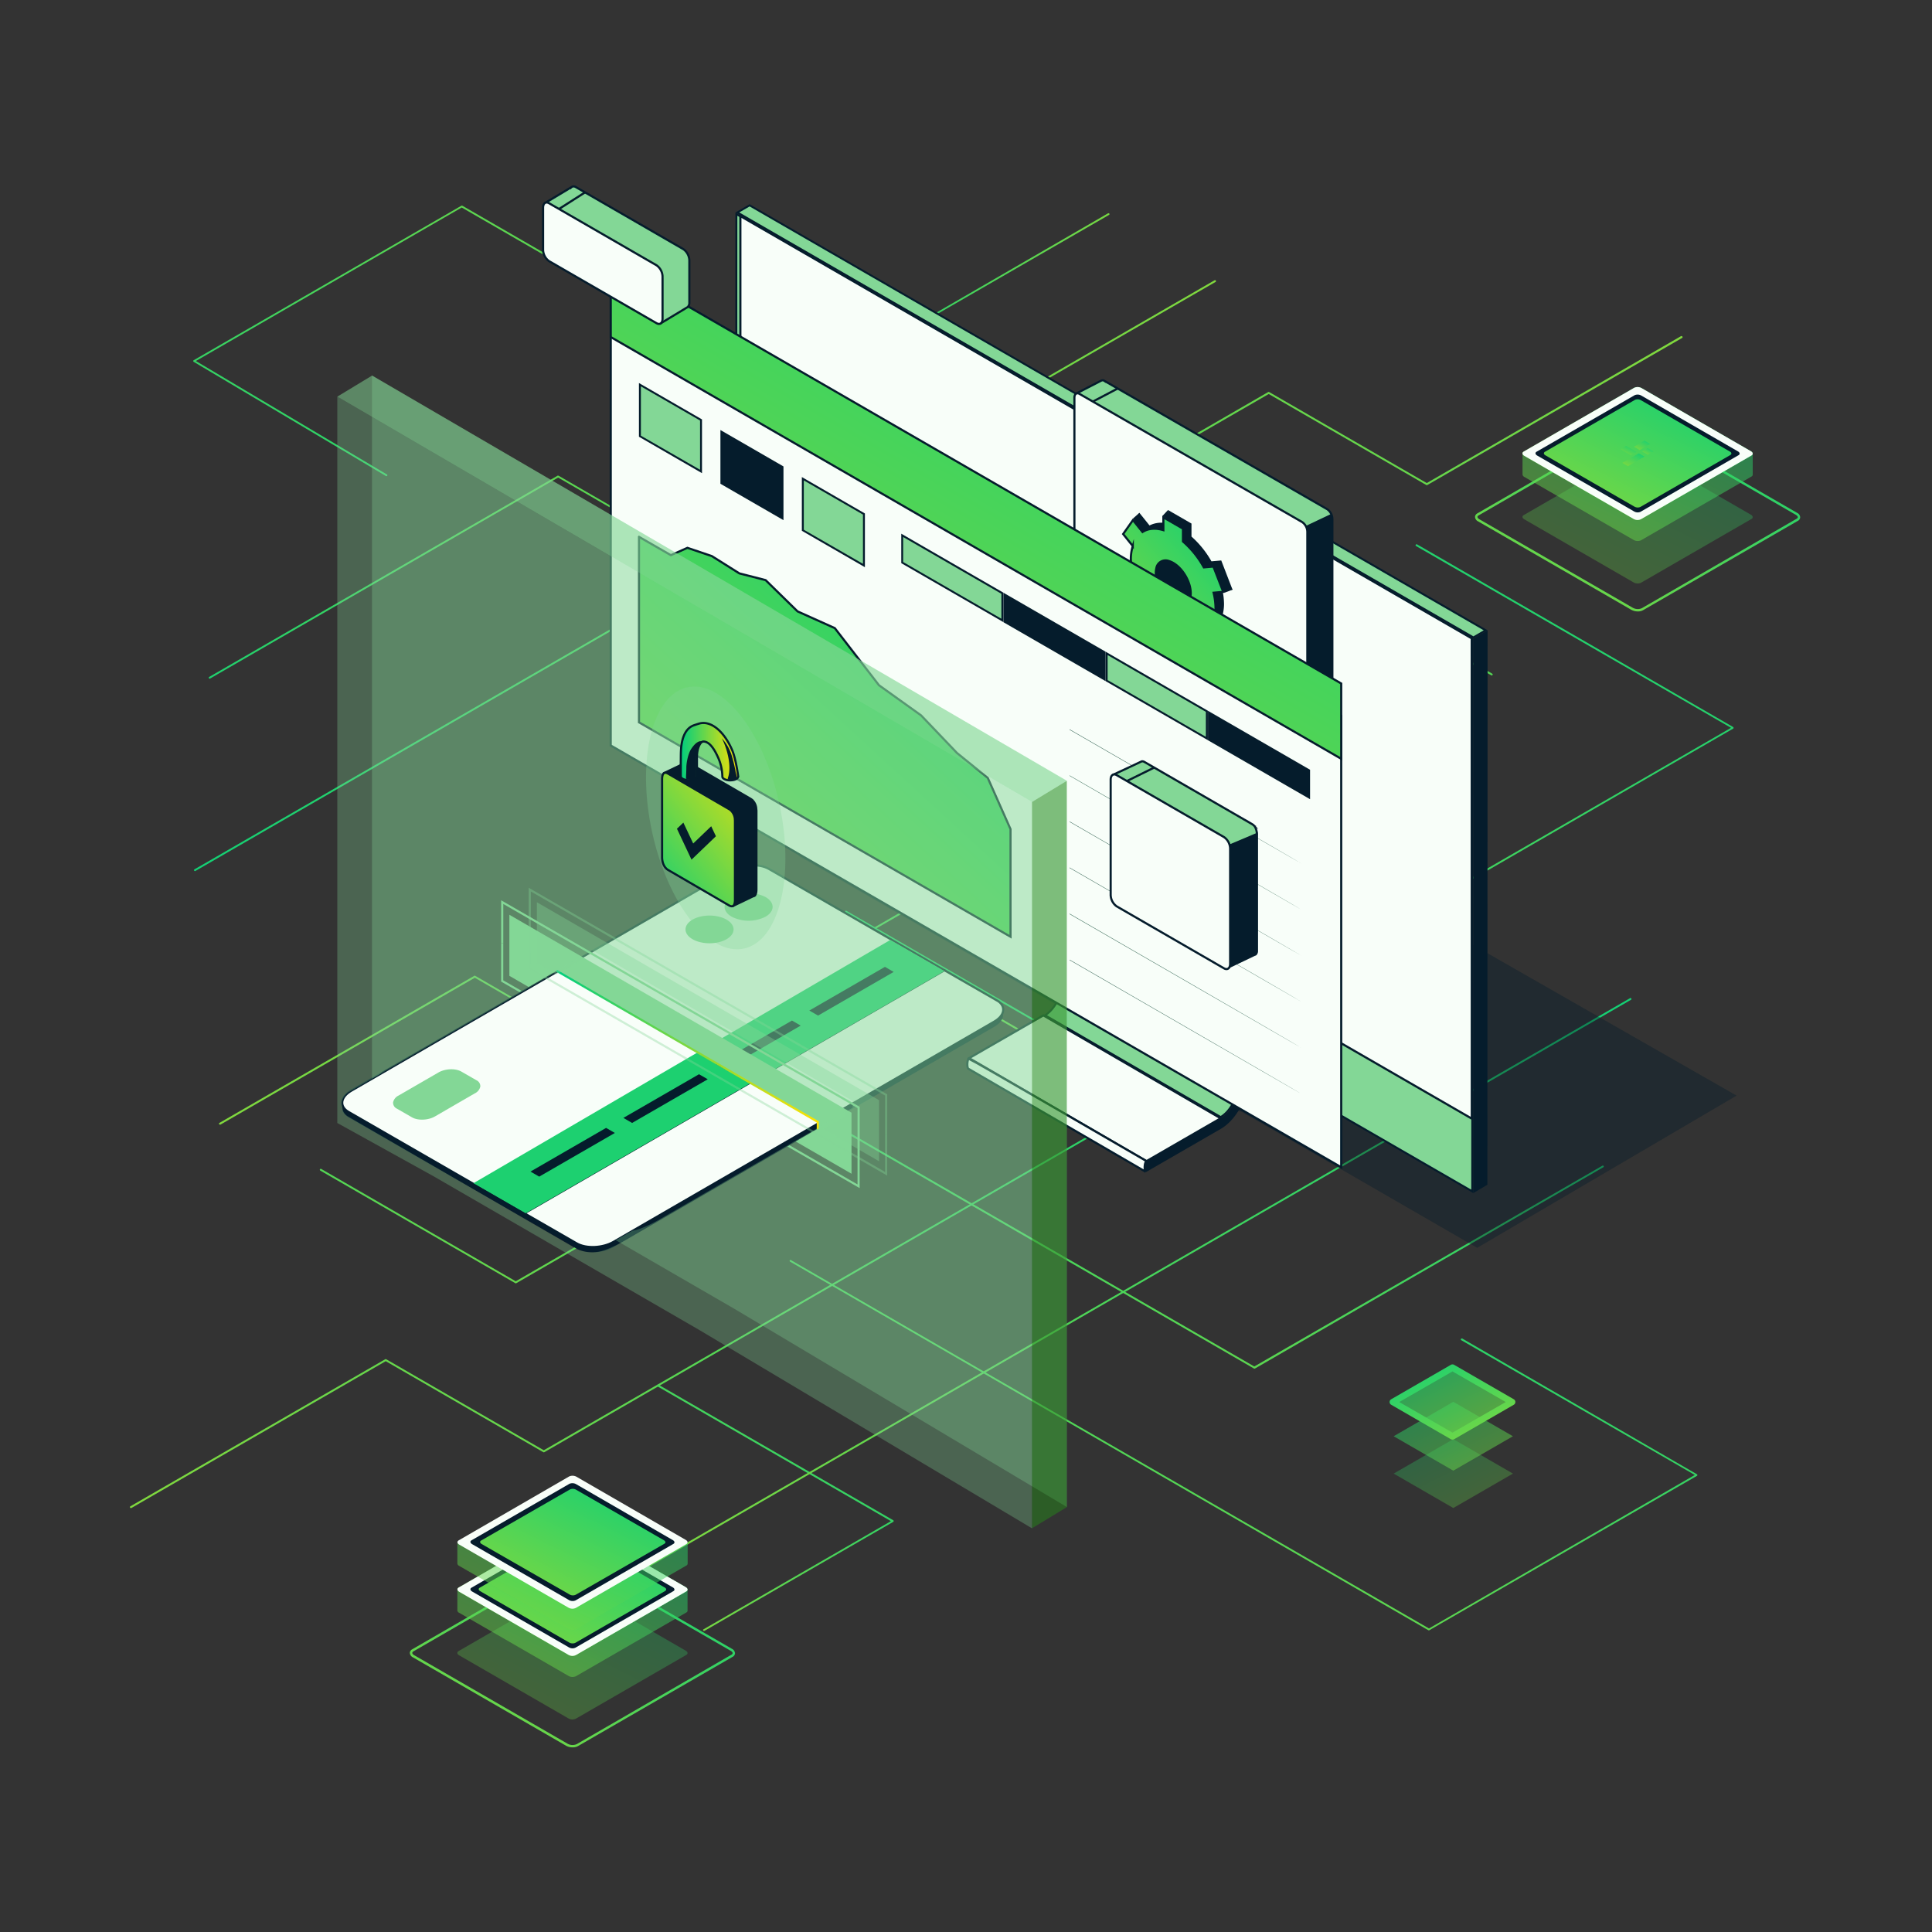 <svg xmlns="http://www.w3.org/2000/svg" width="907" height="907" fill="none"><rect width="100%" height="100%" fill="#333333" stroke="none"/><path fill="url(#a)" d="M328.99 535.88a.46.46 0 0 1-.16-.23.447.447 0 0 1 0-.28.391.391 0 0 1 .19-.21l119.63-69.05a.428.428 0 0 1 .44 0l74 42.73 289.56-167.15-147.86-85.34a.42.42 0 0 1-.16-.6.425.425 0 0 1 .26-.2.434.434 0 0 1 .34 0l148.42 85.76a.49.49 0 0 1 .16.16.36.36 0 0 1 0 .22.345.345 0 0 1 0 .22.558.558 0 0 1-.16.15l-290.32 167.7a.476.476 0 0 1-.42 0l-74-42.74-119.44 68.95a.375.375 0 0 1-.21 0 .425.425 0 0 1-.27-.09Z"/><path fill="url(#b)" d="M102.99 527.88a.46.46 0 0 1-.16-.23.447.447 0 0 1 0-.28.391.391 0 0 1 .19-.21l119.63-69.05a.428.428 0 0 1 .44 0l74 42.73 289.56-167.15-147.86-85.34a.42.42 0 0 1-.16-.6.425.425 0 0 1 .26-.2.434.434 0 0 1 .34 0l148.42 85.76a.49.49 0 0 1 .16.16.438.438 0 0 1 0 .44.558.558 0 0 1-.16.15l-290.32 167.7a.476.476 0 0 1-.42 0l-74-42.74-119.44 68.95a.375.375 0 0 1-.21 0 .425.425 0 0 1-.27-.09Z"/><path fill="url(#c)" d="m588.65 642.449-207.83-120-138.45 79.97a.43.43 0 0 1-.44 0l-91.56-52.87a.403.403 0 0 1-.2-.26.509.509 0 0 1 0-.34.455.455 0 0 1 .27-.2.48.48 0 0 1 .33 0l91.35 52.76 138.48-80a.418.418 0 0 1 .22-.07.475.475 0 0 1 .22.07l207.8 120 163.41-94.25a.573.573 0 0 1 .16-.06.539.539 0 0 1 .17 0 .555.555 0 0 1 .15.07.715.715 0 0 1 .11.13c.03.049.051.104.06.16a.29.29 0 0 1 0 .16.46.46 0 0 1-.07.16.31.31 0 0 1-.13.1l-163.6 94.53a.392.392 0 0 1-.22 0 .422.422 0 0 1-.23-.06Z"/><path fill="url(#d)" d="M61.17 707.88a.456.456 0 0 1-.16-.23.54.54 0 0 1 0-.28.434.434 0 0 1 .19-.21l119.65-69.05a.414.414 0 0 1 .22-.06.47.47 0 0 1 .22.06l74 42.73 289.5-167.15-147.82-85.34a.43.43 0 0 1-.2-.26.434.434 0 0 1 0-.34.452.452 0 0 1 .6-.16l148.5 85.72a.417.417 0 0 1 .16.16.433.433 0 0 1 0 .44.443.443 0 0 1-.16.15l-290.36 167.7a.44.44 0 0 1-.21.05.526.526 0 0 1-.21-.05l-74-42.74-119.44 68.95a.41.41 0 0 1-.22 0 .437.437 0 0 1-.26-.09Z"/><path fill="url(#e)" d="m330.26 765.619-.14-.11a.499.499 0 0 1-.06-.16.327.327 0 0 1 0-.17.476.476 0 0 1 .07-.16.459.459 0 0 1 .13-.11l88-50.79-109.61-63.27a.448.448 0 0 1-.16-.6.455.455 0 0 1 .27-.2.423.423 0 0 1 .33 0l110.24 63.64c.068.042.123.1.16.17a.399.399 0 0 1 .06.22c0 .075-.02.148-.06.21a.436.436 0 0 1-.16.17l-88.68 51.21a.41.41 0 0 1-.22 0 .483.483 0 0 1-.17-.05Z"/><path fill="url(#f)" d="M286.31 745.87a.345.345 0 0 1-.16-.16.469.469 0 0 1 0-.33.45.45 0 0 1 .2-.27l478.83-276.47a.317.317 0 0 1 .17-.09.407.407 0 0 1 .19 0c.064.01.126.034.18.07.05.037.091.085.12.14a.3.3 0 0 1 .06.18.407.407 0 0 1 0 .19.425.425 0 0 1-.26.26L286.73 745.93a.34.34 0 0 1-.2 0 .428.428 0 0 1-.22-.06Z"/><path fill="url(#g)" d="m670.51 765.309-299.58-173a.448.448 0 0 1-.2-.27.424.424 0 0 1 0-.33.443.443 0 0 1 .11-.13.35.35 0 0 1 .15-.07.29.29 0 0 1 .16 0 .305.305 0 0 1 .16.05l299.54 172.94 124.8-72.06-109.64-63.27a.443.443 0 0 1-.13-.11.346.346 0 0 1-.07-.15.327.327 0 0 1 0-.17.444.444 0 0 1 .06-.16.443.443 0 0 1 .11-.13.35.35 0 0 1 .15-.07.327.327 0 0 1 .17 0 .333.333 0 0 1 .16 0l110.19 63.73a.52.52 0 0 1 .16.17c.04.063.06.136.06.21a.568.568 0 0 1-.07.22.423.423 0 0 1-.15.15l-125.7 72.51a.41.41 0 0 1-.22 0 .397.397 0 0 1-.22-.06Z"/><path fill="url(#h)" d="m262.24 223.34 207.84 120 138.46-79.95a.51.51 0 0 1 .22 0 .581.581 0 0 1 .22 0l91.55 52.87c.101.06.176.157.21.27a.424.424 0 0 1-.05.33.408.408 0 0 1-.11.134.407.407 0 0 1-.328.088.41.41 0 0 1-.162-.062l-91.35-52.75-138.47 79.93a.438.438 0 0 1-.44 0l-207.81-120-163.37 94.34a.295.295 0 0 1-.16.05.29.29 0 0 1-.16 0 .35.35 0 0 1-.15-.07.332.332 0 0 1-.11-.13.31.31 0 0 1-.06-.16.48.48 0 0 1 0-.17.556.556 0 0 1 .08-.15.436.436 0 0 1 .12-.11l163.6-94.51h.21a.798.798 0 0 1 .22.05Z"/><path fill="url(#i)" d="M789.73 157.91a.43.43 0 0 1 .16.24c.035.09.035.19 0 .28a.46.46 0 0 1-.18.21l-119.65 69.07a.43.43 0 0 1-.44 0l-74-42.74-289.5 167.14 147.81 85.35a.418.418 0 0 1 .21.26.46.46 0 0 1-.159.467.408.408 0 0 1-.151.073.469.469 0 0 1-.33 0l-148.46-85.78a.37.37 0 0 1-.22-.38.312.312 0 0 1 .05-.21.346.346 0 0 1 .17-.15l290.35-167.7a.42.42 0 0 1 .21-.06.365.365 0 0 1 .21.06l74 42.74 119.41-69a.81.81 0 0 1 .22 0 .478.478 0 0 1 .29.13Z"/><path fill="url(#j)" d="M520.65 100.18c.057.021.106.06.14.11.03.049.051.103.06.16a.379.379 0 0 1-.08.33.476.476 0 0 1-.13.11l-88 50.79 109.65 63.27a.415.415 0 0 1 .21.26.45.45 0 0 1-.31.54c-.11.04-.23.04-.34 0l-110.2-63.64a.49.49 0 0 1-.16-.16.399.399 0 0 1-.06-.22.46.46 0 0 1 .06-.22.609.609 0 0 1 .16-.16l88.6-51.24a.41.41 0 0 1 .22 0c.066.005.128.03.18.07Z"/><path fill="url(#k)" d="M570.65 131.6a.49.49 0 0 1 .16.16.451.451 0 0 1-.16.6L91.82 408.84a.574.574 0 0 1-.17.09.407.407 0 0 1-.19 0 .435.435 0 0 1-.3-.21.324.324 0 0 1-.06-.18.399.399 0 0 1 0-.19.536.536 0 0 1 .1-.16.334.334 0 0 1 .16-.1l478.91-276.55a.67.67 0 0 1 .2 0 .427.427 0 0 1 .18.06Z"/><path fill="url(#l)" d="m217.11 96.61 299.54 172.96a.45.45 0 0 1 .2.27.424.424 0 0 1 0 .33.443.443 0 0 1-.11.13.35.35 0 0 1-.15.07.29.29 0 0 1-.16 0 .296.296 0 0 1-.16-.05l-299.5-172.9-124.81 72.06 89.69 53.27c.05.029.094.066.13.11a.35.35 0 0 1 .07.15.327.327 0 0 1 0 .17.437.437 0 0 1-.06.16.653.653 0 0 1-.11.13.35.35 0 0 1-.15.07.307.307 0 0 1-.17 0 .324.324 0 0 1-.16-.05l-90.27-53.63a.61.61 0 0 1-.16-.16.46.46 0 0 1-.06-.22.79.79 0 0 1 .06-.22.566.566 0 0 1 .16-.15l125.72-72.56a.409.409 0 0 1 .22 0 .429.429 0 0 1 .24.06Z"/><path fill="#051C2C" d="m374.65 401.7 137.64 79.47-11.64 35.85 46 7.94a41.273 41.273 0 0 1 30.07-4.45l6.16 1.44 110.59 63.85 121.78-71.45-196.6-112.38-244-.27Z" opacity=".4"/><path fill="#F8FEF9" stroke="#051C2C" stroke-miterlimit="10" d="m454.98 496.749 83.26 48.36 34.82-20.1-83.25-48.32-34.83 20.06Z"/><path fill="#051C2C" d="M536.92 545.36a7.702 7.702 0 0 0-.45 2.85l-81.27-47.17a5.988 5.988 0 0 1 0-2.86c6.76 3.73 55.01 31.68 81.72 47.18Z"/><path fill="#F8FEF9" stroke="#051C2C" stroke-miterlimit="10" d="M454.78 496.93c-.11.127-.198.273-.26.43-.57 1.3-.53 4 .12 4.4l83.24 48.35c-.64-.38-.69-3.1-.12-4.41.121-.228.284-.432.48-.6 0 0-82.94-48.15-83.45-48.15l-.01-.02Z"/><path fill="#83D796" d="m573.06 524.44-82.41-47.81a15.151 15.151 0 0 0 3-2.68 20.165 20.165 0 0 0 3.24-5.13c1.63-3.67 1.9-7.16.76-9.57l-22-48.78L557.54 458l22.58 50c1 2.18.75 5.39-.75 8.79a19 19 0 0 1-3.1 4.92 14.336 14.336 0 0 1-3.24 2.78l.03-.05Z"/><path fill="#051C2C" d="m476.65 411.59 80.54 46.75 22.53 49.77c1 2 .68 5.19-.74 8.43a18.74 18.74 0 0 1-3 4.81c-.85.975-1.829 1.83-2.91 2.54l-81.54-47.28a15.937 15.937 0 0 0 2.54-2.35 20.54 20.54 0 0 0 3.31-5.24c1.67-3.79 1.95-7.42.75-10l-21.48-47.44m-2-2.21 22.64 50.08c1.09 2.32.79 5.7-.76 9.2a19.781 19.781 0 0 1-3.16 5 14.986 14.986 0 0 1-3.59 3l83.25 48.32a14.324 14.324 0 0 0 3.58-3 19.873 19.873 0 0 0 3.17-5c1.54-3.47 1.83-6.86.74-9.17l-22.64-50.08-83.23-48.34v-.01Z"/><path fill="#051C2C" d="M538.23 545.11c-1.17.67-1.15 5.67 0 5l34.81-20.1c4.2-2.42 8.08-7.08 10.32-12.31s2.77-10.55 1.21-14.12l-22.56-49.67-.14-48.3c0-1.43-.93-2-2.1-1.3a4.675 4.675 0 0 0-2.16 3.76l.13 48.75.16.9 22.64 50.08c1.09 2.32.79 5.72-.76 9.2a17.22 17.22 0 0 1-6.74 8l-34.8 20.11h-.01Z"/><path fill="url(#m)" d="m474.38 359.72.13 48.75.16.89 83.24 48.32-.15-.89-.11-48.75a4.316 4.316 0 0 1 .37-1.66c.202-.458.472-.883.8-1.26a3.838 3.838 0 0 1 1-.83 1.47 1.47 0 0 1 1.48-.15l-83.29-48.33a1.467 1.467 0 0 0-1.47.16 3.838 3.838 0 0 0-1 .83 4.665 4.665 0 0 0-.8 1.25 4.157 4.157 0 0 0-.36 1.67Z"/><path fill="#051C2C" d="m691.71 299.78 6.66-3.87-.1 260.29-6.62 3.91.06-260.33Z"/><path fill="#83D796" d="M691.71 299.26 346.16 99.75l5.75-3.34 345.55 199.5-5.75 3.35Z"/><path fill="#051C2C" d="m696.55 295.91-4.84 2.82-344.64-199 4.84-2.81 344.64 198.99ZM345.26 99.75l346.46 200 6.65-3.87-346.46-200-6.65 3.87Z"/><path fill="#83D796" d="m691.15 559.28-345.5-199.5.11-259.24 345.49 199.5-.1 259.24Z"/><path fill="#051C2C" d="m690.8 300.3-.1 258.19-344.63-199 .09-258.19 344.64 199ZM345.25 99.75l-.1 260.28 346.5 200.08.1-260.28-346.45-200-.05-.08Z"/><path fill="#F8FEF9" stroke="#051C2C" stroke-miterlimit="10" d="M690.95 525.16 347.58 326.92V101.44l343.33 198.24.04 225.48Z"/><path fill="#83D796" stroke="#051C2C" stroke-miterlimit="10" d="m505.24 184.77 10.89 18.34v91.56a5.683 5.683 0 0 0 2.39 4.55l83.36 48 11 18.46 11.88-6.19a2.197 2.197 0 0 0 .73-1.86v-114a5.677 5.677 0 0 0-2.38-4.55l-104.59-60.25a1.468 1.468 0 0 0-1.6-.1l-11.66 6-.02.04Z"/><path fill="#F8FEF9" stroke="#051C2C" stroke-miterlimit="10" d="M613.74 363.66v-114a5.682 5.682 0 0 0-2.38-4.54l-104.58-60.2c-1.32-.75-2.39.05-2.39 1.8v114a5.673 5.673 0 0 0 2.39 4.55l104.58 60.18c1.29.76 2.38-.04 2.38-1.79Z"/><path fill="#051C2C" d="m529.04 267.11 5.3 13.65 4.6-.41a45.567 45.567 0 0 0 9.37 11.63v6.13l11.06 6.38v-6.38c2.893.779 5.971.47 8.65-.87l4.75 5.92 5.71-8.12-4.66-5.81c.538-1.876.811-3.818.81-5.77a31.16 31.16 0 0 0-.71-6.2l4.71-.42-5.3-13.73-4.6.41a45.558 45.558 0 0 0-9.37-11.62v-6.11l-11.06-6.38v6.39a12.252 12.252 0 0 0-8.64.88l-4.76-5.93-5.71 8.13 4.66 5.8a20.887 20.887 0 0 0-.81 5.78c.029 2.082.267 4.156.71 6.19l-4.71.46Z"/><path fill="url(#n)" stroke="#051C2C" stroke-miterlimit="10" d="M570.65 285.26a32.08 32.08 0 0 0-.91-7l4.53-.41-4.62-11.88-4.49.4a44.809 44.809 0 0 0-9.8-12.18v-6l-9.2-5.31v6c-3.82-1.15-7.18-.8-9.79.87l-4.49-5.58-4.61 6.54 4.53 5.64a20.245 20.245 0 0 0-.91 6c.05 2.359.355 4.706.91 7l-4.53.41 4.61 11.85 4.49-.4a44.478 44.478 0 0 0 9.79 12.18v6l9.2 5.31v-6c3.81 1.14 7.19.8 9.8-.88l4.49 5.59 4.6-6.54-4.53-5.64c.611-1.932.924-3.945.93-5.97Zm-11.9-4.53a4.397 4.397 0 0 1-2.148 3.089 4.384 4.384 0 0 1-3.752.291c-6.1-1.83-11.47-11.11-10-17.32a4.386 4.386 0 0 1 2.139-3.12 4.378 4.378 0 0 1 3.771-.29c6.1 1.83 11.47 11.12 10 17.32l-.01.03Z"/><path fill="#051C2C" d="m548.94 244.48-3.16-2.32 2.53-2.71s.68 5.05.63 5.03Zm-13.97-2.95c0 .05-1.49 4.39-1.49 4.39l-1.6-2.49 3-2.65s.09.71.09.75Zm-3.7 27.81-2.23.41-2.32-.38 2.32-2.26 2.23 2.23Zm26.38 32.62-2.11-.35v2.63l.3 1.21 3.52-1-1.71-2.49Zm14.28-1.31-2.44 2.6.24.89 3-1-.8-2.49Zm5.78-25.15h-3.58l-.24 1.11 1 1.65 3.76-1.45-.94-1.31Zm47.24-34.27.53 2s.17 112.7.17 113.88a5.103 5.103 0 0 1-.66 2.26l-11.79 6.2.57-1V250.44a6.698 6.698 0 0 0-.75-3.53l12-5.68h-.07Z"/><path stroke="#051C2C" stroke-miterlimit="10" d="m513.04 188.53 11.69-6.15"/><path fill="#07B02D" d="M492.7 428.23c0-1.67 1.37-2.25 3-1.28l12.21 7.05a6.34 6.34 0 0 1 3 4.79c0 1.68-1.37 2.25-3 1.29l-12.21-7.05a6.348 6.348 0 0 1-3-4.8Z"/><path fill="#F8FEF9" stroke="#051C2C" stroke-miterlimit="10" d="m286.73 137.97 342.92 198v212l-342.94-198 .02-212Z"/><path fill="url(#o)" stroke="#051C2C" stroke-miterlimit="10" d="M286.73 122.88v35.36l342.92 197.99v-35.35l-342.92-198Z"/><path fill="url(#p)" stroke="#051C2C" stroke-miterlimit="10" d="M299.98 252.03v87.08L474.4 439.77v-50.52l-10.68-24.05-14.44-11.69-16.87-17.67-19.76-14.14-20.74-26.82-17.49-7.86-15-14.68-12.32-3.15-12.95-8.14-11.43-3.86-7.78 3.44-14.96-8.6Z"/><g opacity=".75"><path fill="#83D796" d="M502.11 450.53s108.92 62.89 108.92 63.07l-108.92-62.89v-.18Z"/><path fill="#051C2C" d="m502.11 450.71 108.92 62.89c0-.18-108.92-63.07-108.92-63.07v.18Z"/><path fill="#83D796" d="M502.11 428.899s108.92 62.89 108.92 63.07l-108.92-62.86v-.21Z"/><path fill="#051C2C" d="M502.11 429.11 611.03 492c0-.18-108.92-63.07-108.92-63.07v.18Z"/><path fill="#83D796" d="M502.11 407.27s108.92 62.89 108.92 63.07l-108.92-62.89v-.18Z"/><path fill="#051C2C" d="m502.11 407.45 108.92 62.89c0-.18-108.92-63.07-108.92-63.07v.18Z"/><path fill="#83D796" d="M502.11 385.64s108.92 62.89 108.92 63.07l-108.92-62.89v-.18Z"/><path fill="#051C2C" d="m502.11 385.82 108.92 62.89c0-.18-108.92-63.07-108.92-63.07v.18Z"/><path fill="#83D796" d="M502.11 364.01s108.92 62.89 108.92 63.1L502.11 364.2v-.19Z"/><path fill="#051C2C" d="m502.11 364.2 108.92 62.91c0-.18-108.92-63.07-108.92-63.07v.16Z"/><path fill="#83D796" d="M502.11 342.38s108.92 62.89 108.92 63.07l-108.92-62.88v-.19Z"/><path fill="#051C2C" d="m502.11 342.57 108.92 62.88c0-.18-108.92-63.07-108.92-63.07v.19Z"/></g><path fill="#051C2C" d="m567.08 333.69 47.94 27.68v13.83l-47.94-27.68v-13.83Z"/><path fill="#83D796" d="m566.56 346.69-47-27.15v-12.77l47 27.15v12.77Z"/><path fill="#051C2C" d="M566.11 334.18v11.72l-46.12-26.62v-11.73l46.12 26.63Zm-47-14.37 47.93 27.67v-13.82l-47.93-27.68v13.83Zm-48.03-41.54 47.94 27.67v13.83l-47.94-27.66v-13.84Z"/><path fill="#83D796" d="m470.57 291.26-47-27.15v-12.77l47 27.15v12.77Z"/><path fill="#051C2C" d="M470.11 278.75v11.72l-46.12-26.62v-11.74l46.12 26.64Zm-47-14.37 47.94 27.67v-13.82l-47.94-27.68v13.83Z"/><path fill="#83D796" d="m405.59 265.48-28.7-16.58v-24.16l28.7 16.57v24.17Z"/><path fill="#051C2C" d="M405.13 241.57v23.12l-27.78-16v-23.16l27.78 16.04Zm-28.69-17.61v25.23l29.6 17.09v-25.23l-29.6-17.09Zm-38.23-22.08 29.6 17.09v25.22l-29.6-17.08v-25.23Z"/><path fill="#83D796" d="m329.13 221.34-28.7-16.58V180.6l28.7 16.56v24.18Z"/><path fill="#051C2C" d="M328.65 197.42v23.12l-27.78-16v-23.16l27.78 16.04Zm-28.69 7.61 29.6 17.1V196.9l-29.6-17.09v25.22Zm222.48 158.68 8.74 28.09 3.31 4.59v17.54a6.749 6.749 0 0 0 .767 3.019 6.75 6.75 0 0 0 2.043 2.351l23.57 13.61 15.78 21.78 12.55-6c.249-.037.481-.144.67-.31a2.752 2.752 0 0 0 .73-2.08v-54.07a6.741 6.741 0 0 0-2.81-5.37l-50.46-29.14a1.79 1.79 0 0 0-1.91-.09l-12.94 6.08h-.04Z"/><path fill="#051C2C" d="m589.15 388.11.88 1.54a7.462 7.462 0 0 0-.88-1.54Z"/><path fill="#83D796" stroke="#051C2C" stroke-miterlimit="10" d="M589.17 388.11v.05a7.06 7.06 0 0 1 .87 3.39l-16.58 7-50.39-35.06 12.94-6.07c.456-.049.915.06 1.3.31l50.45 29.14a4.698 4.698 0 0 1 1.39 1.24h.02Z"/><path fill="#F8FEF9" stroke="#051C2C" stroke-miterlimit="10" d="M577.5 452.48V398.4a6.757 6.757 0 0 0-2.81-5.38l-50.46-29.13c-1.55-.89-2.81.06-2.81 2.13v54.09a6.769 6.769 0 0 0 2.81 5.38l50.42 29.12c1.59.89 2.85-.05 2.85-2.13Z"/><path stroke="#051C2C" stroke-miterlimit="10" d="m529.03 366.67 12.84-6.33"/><path fill="#83D796" stroke="#051C2C" stroke-miterlimit="10" d="m268.26 87.88-12.36 7.41 11.64 14v.32a6.718 6.718 0 0 0 2.81 5.38l3.65 2.12c8.08 9.75 15.83 19.1 15.91 19.23.08.13 20.14 15.53 20.14 15.53l12.33-7.44c.188-.094.362-.211.52-.35a2.722 2.722 0 0 0 .72-2.07v-19.66a6.748 6.748 0 0 0-2.81-5.38l-50.46-29.13a1.997 1.997 0 0 0-1.54-.27c-.203.07-.39.178-.55.32v-.01Z"/><path fill="#F8FEF9" stroke="#051C2C" stroke-miterlimit="10" d="M311.04 149.6v-19.68a6.71 6.71 0 0 0-2.81-5.37l-50.46-29.13c-1.56-.9-2.81 0-2.81 2.12v19.68a6.711 6.711 0 0 0 2.81 5.37l50.46 29.14c1.56.89 2.81-.06 2.81-2.13Z"/><path stroke="#051C2C" stroke-miterlimit="10" d="m262.42 98.11 12.23-7.79"/><path stroke="#83D796" stroke-miterlimit="10" d="M403.08 538.81v18.1l-167.32-96.39.01-17.69"/><path fill="#051C2C" d="M470.91 476.49c0 1.94-1.44 4-4.2 5.57L288.03 585.45c-5.13 3-12.92 3.3-17.38.73l-107-61.64c-2.2-1.26-3.16-3-3-4.79.11-1-.07-1.38.07-2.57.22-1.81 1.62-3.66 4.18-5.14l178.69-103.38c5.14-3 12.91-3.3 17.37-.73l107 61.64a5.236 5.236 0 0 1 3 4.07c.08 1.22-.05 1.8-.06 2.85h.01Z"/><path fill="#F8FEF9" stroke="#051C2C" stroke-miterlimit="10" d="M360.96 407.93c-4.47-2.57-12.24-2.24-17.38.73L164.91 512.04c-5.14 3-5.7 7.47-1.23 10l82.8 47.7L443.36 455.5l-82.4-47.57Z"/><path fill="#F8FEF9" stroke="#051C2C" stroke-miterlimit="10" d="m468.75 470.11-25.39-14.62-197.18 114.1 24.53 14.12c4.46 2.57 12.23 2.25 17.37-.73L466.76 479.6c4.8-2.77 5.54-6.85 2-9.48l-.01-.01Z"/><path fill="#1DD070" d="m417.97 441.26 25.39 14.62-196.55 113.7-24.52-14.12 195.68-114.2Z"/><path fill="#83D796" d="M187.15 514.299a4.685 4.685 0 0 0-2.61 3.2 3.09 3.09 0 0 0 1.84 3l7.08 4.07c2.76 1.58 7.58 1.38 10.75-.45l18.67-10.81a4.696 4.696 0 0 0 2.61-3.19 3.085 3.085 0 0 0-.453-1.791 3.088 3.088 0 0 0-1.397-1.209l-7.08-4.07c-2.76-1.58-7.58-1.39-10.75.45l-18.67 10.8h.01Zm156.32-83.959a17.617 17.617 0 0 0 15.94 0c4.4-2.54 4.4-6.66 0-9.2a17.615 17.615 0 0 0-15.94 0c-4.4 2.54-4.4 6.66 0 9.2Zm-10.36 12.49c6.22 0 11.27-2.91 11.27-6.5s-5.05-6.51-11.27-6.51-11.28 2.91-11.28 6.51c0 3.6 5.05 6.5 11.28 6.5Z"/><path fill="#051C2C" d="m288.65 531.88-35.51 20.5-4.11-2.37 35.51-20.51 4.11 2.38Zm43.61-25.199-35.51 20.5-4.1-2.37 35.51-20.5 4.1 2.37Zm43.65-25.202-35.51 20.5-4.11-2.37 35.51-20.5 4.11 2.37Zm43.64-25.199-35.5 20.5-4.11-2.37 35.51-20.51 4.1 2.38Z"/><path fill="#83D796" d="M158.35 186.2v341l45.17 25 125 72.31 156 93v-341L158.35 186.2Zm225.61 343.74-91.51 52.95s-7.06 4.05-11.51 4.75a17.259 17.259 0 0 1-10.51-1.45l-107-62a5.71 5.71 0 0 1-2.45-2.86l-.35-1.92c-.61-2.75.63-4.69 2.78-6.52l4-2.29 94.26-54.54 122.26 70.72.03 3.16Z" opacity=".3"/><path fill="#83D796" d="M239.13 429.45v28.67l9.02 5.22 13.13-7.6 122.64 70.95v3.18l-10.38 6.01 26.21 15.15v-28.66l-160.62-92.92Z"/><path stroke="url(#q)" stroke-miterlimit="10" d="m261.28 455.74 122.64 70.95v3.48"/><path stroke="#83D796" stroke-miterlimit="10" d="m235.77 442.83.01-19.31 167.31 96.39-.01 18.9"/><path stroke="#83D796" stroke-miterlimit="10" d="m416.01 532.93-.01 18.1-167.31-96.38.01-17.7" opacity=".36"/><path fill="#83D796" d="M252.05 423.57v28.67l9.03 5.22 13.13-7.59 122.64 70.94v3.18L386.47 530l26.2 15.16v-28.67l-160.62-92.92Z" opacity=".36"/><path stroke="#83D796" stroke-miterlimit="10" d="m248.7 436.95.01-19.31 167.31 96.39-.01 18.9" opacity=".36"/><path fill="#83D796" d="m158.36 186.2 16.32-9.89 326.13 190.27-16.32 9.9L158.36 186.2Z" opacity=".51"/><path fill="#83D796" d="M174.65 176.31v330.05l3.85-2.23a12.79 12.79 0 0 1 1.19-1.15l4-2.29 94.33-54.58 122.27 70.73v3.17l-91.52 52.95s-7.05 4.05-11.5 4.75h-.31l-7.87 4.52 55.76 32.26 156 93v-341l-326.2-190.18Z" opacity=".3"/><path fill="#26891B" d="M500.81 366.58v340.98l-16.32 9.89V376.48l16.32-9.9Z" opacity=".5"/><path fill="#83D796" d="M349.27 445.318c16.512-3.573 23.955-33.932 16.625-67.81-7.331-33.877-26.66-58.443-43.172-54.87-16.512 3.573-23.955 33.932-16.624 67.81 7.33 33.877 26.659 58.443 43.171 54.87Z" opacity=".3"/><path fill="#051C2C" stroke="#051C2C" stroke-miterlimit="10" d="M355.12 380.97v36.53c0 2.87-1 3.78-2.83 2.7l-28.64-16.61c-1.72-1-2.82-3.32-2.82-6v-36.6c0-2.79 1-3.72 2.82-2.66l2.06 1.2 4.92 2.86c.21.11.41.24.61.35l20.95 12.17c.298.17.583.364.85.58a6.066 6.066 0 0 1 2 4.39c.08.4.08.75.08 1.09Z"/><path fill="#051C2C" stroke="#051C2C" stroke-miterlimit="10" d="m311.68 362.96 10.19-4.89 32.42 62.35-10.12 4.86-32.49-62.32Z"/><path fill="url(#r)" stroke="#051C2C" stroke-miterlimit="10" d="M345.03 385.8v36.52c0 2.87-.95 3.79-2.82 2.71l-28.56-16.62c-1.72-1-2.82-3.31-2.82-5.94v-36.6c0-2.79 1-3.73 2.82-2.66l2.06 1.19 4.92 2.87c.21.11.41.23.61.35 6.94 4.06 13.91 8.116 20.91 12.17.3.163.585.354.85.57a6.108 6.108 0 0 1 2 4.4c.03.35.03.69.03 1.04Z"/><path fill="#051C2C" d="m324.64 403.58-6.84-14.52 3.01-2.88 4.62 9.81 8.45-8.1 2.22 4.7-11.46 10.99Z"/><path fill="url(#s)" stroke="#051C2C" stroke-miterlimit="10" d="M346.55 364.4c-.43-3.06-1.42-9-2.92-12.46-4.08-9.28-10.31-13.76-15.45-12.23-.34.1-2.17.67-2.75.91-3.22 1.3-5.11 4.87-5.65 10.37-.21 2.2-.15 4.61-.19 6.94v6.49c0 .9 1.32 1.64 3.09 1.81h.78a8.811 8.811 0 0 0 1-.07 5.541 5.541 0 0 0 1.68-.46 2.103 2.103 0 0 0 1.06-.89.777.777 0 0 0 .11-.42.744.744 0 0 0-.12-.42v-8.48a16.14 16.14 0 0 1 .38-3.54c.41-1.78 1.45-3.83 2.63-3.83 2.87 0 5.19 3.52 7.1 7.91a22.868 22.868 0 0 1 1.82 8.56c0 .9 1.41 1.64 3.24 1.75h.45a7.373 7.373 0 0 0 1.06-.08 5.03 5.03 0 0 0 1.78-.56 1.442 1.442 0 0 0 .86-1.13l.04-.17Z"/><path fill="#051C2C" d="M328.36 348.02c-1.23.41-2.37 1.37-3.82 3.49-1.45 2.12-2.3 6.38-2.33 8.72 0 2.11-.12 3-.18 5.34a6.146 6.146 0 0 0 1.6.36h.78a8.586 8.586 0 0 0 1-.07 5.752 5.752 0 0 0 1.52-.4.889.889 0 0 0 .06-.33.872.872 0 0 0-.13-.48v-9.72a17.51 17.51 0 0 1 1-4 31.644 31.644 0 0 1 1.78-3l-1.28.09Zm15.29 7.14a65.293 65.293 0 0 1 1.56 6.4c.29 1.73.48 1.81.83 3.75-.38.14-.64.65-1.15.7-.21 0-.63.26-.86.26-.301 0-.602-.02-.9-.06a6.51 6.51 0 0 1-1.37-.32 1.01 1.01 0 0 1-.09-.27.686.686 0 0 1 .05-.4c2.24-6.5-1.4-16.11-2.9-18.66a20.901 20.901 0 0 1 4.83 8.6Z"/><path fill="url(#t)" d="m770.4 273.57 51.84-29.93c.89-.51.77-1.4-.25-2l-51.34-29.63a3.995 3.995 0 0 0-1.72-.49c-.599-.02-1.195.1-1.74.35l-51.84 29.93c-.89.5-.77 1.4.25 2l51.34 29.64c.524.293 1.11.457 1.71.48a3.72 3.72 0 0 0 1.75-.35Z" opacity=".3"/><path fill="url(#u)" d="M768.94 287.04a4.792 4.792 0 0 0 2.4-.57L844 244.53c.326-.151.601-.394.79-.7.197-.298.311-.643.33-1a2.546 2.546 0 0 0-1.47-2.08l-72-41.54a6.004 6.004 0 0 0-2.68-.76 6.113 6.113 0 0 0-2.73.55l-72.66 42c-.321.159-.594.4-.79.7a2.006 2.006 0 0 0-.33 1c.041.444.2.869.46 1.23.248.369.594.66 1 .84l72 41.55a6.299 6.299 0 0 0 3.02.72Zm-.3-87.48a5.09 5.09 0 0 1 2.47.61l72 41.54c.57.33.9.73.9 1.09a.91.91 0 0 1-.18.44.928.928 0 0 1-.37.28l-72.66 42a4.828 4.828 0 0 1-4.28-.2l-72-41.54c-.57-.33-.9-.74-.9-1.1 0-.36.3-.57.55-.73l72.67-42a3.755 3.755 0 0 1 1.81-.39h-.01Z"/><path fill="url(#v)" d="M714.77 222.86v-10h16.29l36.14-20.85a3.738 3.738 0 0 1 1.74-.34 3.863 3.863 0 0 1 1.71.44l36 20.77h16.18v10a1.007 1.007 0 0 1-.18.49 1.006 1.006 0 0 1-.4.34l-51.84 29.93a3.785 3.785 0 0 1-3.46-.14l-51.3-29.58a1.53 1.53 0 0 1-.55-.43 1.472 1.472 0 0 1-.33-.63Z" opacity=".5"/><path fill="url(#w)" d="m770.4 243.72 51.84-29.88c.89-.52.77-1.41-.25-2l-51.34-29.64a3.995 3.995 0 0 0-1.72-.49 3.879 3.879 0 0 0-1.74.35l-51.84 29.93c-.89.5-.77 1.4.25 2l51.34 29.64c.524.293 1.11.457 1.71.48a3.857 3.857 0 0 0 1.75-.39Z"/><path fill="#F8FEF9" d="m770.4 243.72 51.84-29.88c.89-.52.77-1.41-.25-2l-51.34-29.64a3.995 3.995 0 0 0-1.72-.49 3.879 3.879 0 0 0-1.74.35l-51.84 29.93c-.89.5-.77 1.4.25 2l51.34 29.64c.524.293 1.11.457 1.71.48a3.857 3.857 0 0 0 1.75-.39Z"/><path fill="#051C2C" d="m770.22 240.24 45.95-26.54c.78-.45.69-1.2-.21-1.76l-45.51-26.28a3.46 3.46 0 0 0-3.07-.12l-46 26.52c-.78.46-.68 1.2.22 1.78l45.56 26.27a3.345 3.345 0 0 0 3.06.14v-.01Z"/><path fill="url(#x)" d="m770.1 237.99 42.22-24.37c.72-.42.64-1.2-.2-1.63l-41.81-24.13a3.103 3.103 0 0 0-1.39-.4 3.154 3.154 0 0 0-1.42.28l-42.22 24.37c-.72.42-.63 1.14.21 1.63l41.81 24.1c.422.241.895.382 1.38.41.487.026.974-.063 1.42-.26Z"/><path fill="url(#y)" d="m769.77 211.28 4.94-2.86-2.7-1.56-4.93 2.86 2.69 1.56Z"/><path fill="url(#z)" d="m760.65 210.87 4.93 2.85 2.7-1.55-4.94-2.86-2.69 1.56Z"/><path fill="url(#A)" d="m770.9 211.92 2.68 1.56 2.7-1.56-2.7-1.55-2.68 1.55Z"/><path fill="url(#B)" d="m761.58 217.3 2.69 1.55 7.78-4.49-2.7-1.54-7.77 4.48Z"/><path fill="url(#C)" d="m270.34 806.86 51.84-29.93c.89-.51.77-1.4-.25-2l-51.28-29.63a3.772 3.772 0 0 0-3.46-.14l-51.89 29.95c-.89.51-.77 1.41.25 2l51.34 29.64a3.93 3.93 0 0 0 1.71.48 3.845 3.845 0 0 0 1.74-.37Z" opacity=".3"/><path fill="url(#D)" d="M268.88 820.32a4.765 4.765 0 0 0 2.4-.56l72.66-41.94c.321-.158.594-.4.79-.7.197-.297.311-.643.33-1a2.546 2.546 0 0 0-1.47-2.08l-72-41.54a5.923 5.923 0 0 0-5.41-.21l-72.66 42a2.014 2.014 0 0 0-.79.7 2.01 2.01 0 0 0-.33 1c.041.444.2.869.46 1.23.248.369.594.66 1 .84l72 41.55c.93.49 1.969.735 3.02.71Zm-.3-87.48a5.094 5.094 0 0 1 2.47.62l72 41.54c.57.32.9.73.9 1.09a.83.83 0 0 1-.18.43.857.857 0 0 1-.37.29l-72.66 42a4.815 4.815 0 0 1-4.28-.2l-72-41.55c-.57-.32-.9-.73-.9-1.09 0-.36.3-.57.55-.73l72.67-42a3.782 3.782 0 0 1 1.8-.4Z"/><path fill="url(#E)" d="M214.71 756.11v-10H231l36.14-20.85a3.781 3.781 0 0 1 1.75-.34c.6.023 1.186.188 1.71.48l36 20.77h16.18v10a.944.944 0 0 1-.18.49 1.006 1.006 0 0 1-.4.34l-51.84 29.93a3.781 3.781 0 0 1-1.75.34 3.673 3.673 0 0 1-1.71-.49l-51.34-29.64a1.395 1.395 0 0 1-.55-.42 1.473 1.473 0 0 1-.3-.61Z" opacity=".5"/><path fill="url(#F)" d="m270.34 777 51.84-29.89c.89-.51.77-1.4-.25-2l-51.28-29.62a3.994 3.994 0 0 0-1.71-.49 3.921 3.921 0 0 0-1.75.35l-51.84 29.93c-.89.5-.77 1.4.25 2l51.34 29.64c.531.283 1.119.44 1.72.46a3.817 3.817 0 0 0 1.68-.38Z"/><path fill="#F8FEF9" d="m270.34 777 51.84-29.89c.89-.51.77-1.4-.25-2l-51.28-29.62a3.994 3.994 0 0 0-1.71-.49 3.921 3.921 0 0 0-1.75.35l-51.84 29.93c-.89.5-.77 1.4.25 2l51.34 29.64c.531.283 1.119.44 1.72.46a3.817 3.817 0 0 0 1.68-.38Z"/><path fill="#051C2C" d="m270.16 773.521 45.95-26.53c.78-.45.69-1.2-.21-1.76l-45.51-26.28a3.45 3.45 0 0 0-3.07-.12l-45.95 26.52c-.78.45-.68 1.2.22 1.77l45.51 26.27c.467.258.987.409 1.52.44a3.274 3.274 0 0 0 1.54-.31Z"/><path fill="url(#G)" d="m270.04 771.281 42.22-24.37c.72-.42.64-1.2-.2-1.63l-41.81-24.17a3.09 3.09 0 0 0-1.39-.4 2.997 2.997 0 0 0-1.42.28l-42.22 24.37c-.72.42-.63 1.14.21 1.63l41.81 24.12c.421.243.894.38 1.38.4.485.035.971-.044 1.42-.23Z"/><path fill="url(#H)" d="m269.71 744.569 4.94-2.86-2.7-1.6-4.93 2.86 2.69 1.6Z"/><path fill="url(#I)" d="m260.54 744.16 4.93 2.84 2.7-1.54-4.94-2.86-2.69 1.56Z"/><path fill="url(#J)" d="m270.84 745.2 2.68 1.56 2.7-1.56-2.7-1.54-2.68 1.54Z"/><path fill="url(#K)" d="m261.52 750.59 2.69 1.55 7.78-4.49-2.7-1.55-7.77 4.49Z"/><path fill="url(#L)" d="M214.71 734v-10H231l36.14-20.89a3.768 3.768 0 0 1 1.75-.34c.601.022 1.188.19 1.71.49l36.05 20.85h16.18v10a1.01 1.01 0 0 1-.18.49 1.193 1.193 0 0 1-.4.34l-51.84 29.93a4.05 4.05 0 0 1-1.75.34 3.835 3.835 0 0 1-1.71-.49l-51.4-29.61a1.47 1.47 0 0 1-.84-1.12v.01Z" opacity=".5"/><path fill="#F8FEF9" d="m270.34 754.85 51.84-29.93c.89-.51.77-1.4-.25-2l-51.28-29.64a4.004 4.004 0 0 0-1.71-.48 3.902 3.902 0 0 0-1.75.34l-51.84 30c-.89.52-.77 1.41.25 2l51.34 29.64c.532.277 1.12.431 1.72.45a3.817 3.817 0 0 0 1.68-.38Z"/><path fill="#051C2C" d="m270.16 751.35 45.95-26.53c.78-.46.69-1.2-.21-1.78l-45.51-26.32a3.503 3.503 0 0 0-3.07-.13l-45.95 26.52c-.78.46-.68 1.2.22 1.78l45.51 26.27a3.437 3.437 0 0 0 3.06.18v.01Z"/><path fill="url(#M)" d="m270.19 748.72 41.73-24c.71-.41.62-1.08-.2-1.61l-41.32-23.77a3.117 3.117 0 0 0-2.79-.12l-41.73 24c-.71.41-.62 1.09.19 1.61l41.34 23.73c.419.239.888.379 1.37.41.483.028.966-.058 1.41-.25Z"/><path fill="url(#N)" d="m682.27 707.961-28-16.17 28-16.16 28 16.16-28 16.17Z" opacity=".3"/><path fill="url(#O)" d="m682.27 690.42-28-16.16 28-16.17 28 16.17-28 16.16Z" opacity=".5"/><path fill="url(#P)" d="m682.27 673.441-28-16.16 28-16.15 28 16.15-28 16.16Z" opacity=".7"/><path fill="url(#Q)" d="M681.89 675.849a1.633 1.633 0 0 1-.76-.18l-28-16.18a1.471 1.471 0 0 1-.56-.55 1.49 1.49 0 0 1 .111-1.669c.123-.156.275-.285.449-.381l28-16.16a1.546 1.546 0 0 1 1.52 0l28 16.16a1.5 1.5 0 0 1 .55.54 1.51 1.51 0 0 1-.55 2.06l-28 16.18a1.571 1.571 0 0 1-.76.18Zm-25-17.65 25 14.37 25-14.37-25-14.37-25 14.37Z"/><defs><linearGradient id="a" x1="726.74" x2="254.83" y1="123.1" y2="1081.37" gradientUnits="userSpaceOnUse"><stop stop-color="#00CE7E"/><stop offset="1" stop-color="#FCE200"/></linearGradient><linearGradient id="b" x1="500.74" x2="28.83" y1="115.1" y2="1073.37" gradientUnits="userSpaceOnUse"><stop stop-color="#00CE7E"/><stop offset="1" stop-color="#FCE200"/></linearGradient><linearGradient id="c" x1="470.97" x2="385.64" y1="434.709" y2="933.8" gradientUnits="userSpaceOnUse"><stop stop-color="#00CE7E"/><stop offset="1" stop-color="#FCE200"/></linearGradient><linearGradient id="d" x1="458.92" x2="-12.99" y1="295.1" y2="1253.37" gradientUnits="userSpaceOnUse"><stop stop-color="#00CE7E"/><stop offset="1" stop-color="#FCE200"/></linearGradient><linearGradient id="e" x1="422.73" x2="179" y1="615.979" y2="890.909" gradientUnits="userSpaceOnUse"><stop stop-color="#00CE7E"/><stop offset="1" stop-color="#FCE200"/></linearGradient><linearGradient id="f" x1="662.9" x2="196.08" y1="329.26" y2="1277.14" gradientUnits="userSpaceOnUse"><stop stop-color="#00CE7E"/><stop offset="1" stop-color="#FCE200"/></linearGradient><linearGradient id="g" x1="639.68" x2="410.83" y1="481.409" y2="1140.01" gradientUnits="userSpaceOnUse"><stop stop-color="#00CE7E"/><stop offset="1" stop-color="#FCE200"/></linearGradient><linearGradient id="h" x1="379.94" x2="465.27" y1="431.08" y2="-68" gradientUnits="userSpaceOnUse"><stop stop-color="#00CE7E"/><stop offset="1" stop-color="#FCE200"/></linearGradient><linearGradient id="i" x1="391.98" x2="863.9" y1="570.7" y2="-387.58" gradientUnits="userSpaceOnUse"><stop stop-color="#00CE7E"/><stop offset="1" stop-color="#FCE200"/></linearGradient><linearGradient id="j" x1="428.18" x2="671.91" y1="249.81" y2="-25.11" gradientUnits="userSpaceOnUse"><stop stop-color="#00CE7E"/><stop offset="1" stop-color="#FCE200"/></linearGradient><linearGradient id="k" x1="194.11" x2="660.92" y1="548.21" y2="-399.66" gradientUnits="userSpaceOnUse"><stop stop-color="#00CE7E"/><stop offset="1" stop-color="#FCE200"/></linearGradient><linearGradient id="l" x1="247.94" x2="476.79" y1="380.51" y2="-278.09" gradientUnits="userSpaceOnUse"><stop stop-color="#00CE7E"/><stop offset="1" stop-color="#FCE200"/></linearGradient><linearGradient id="m" x1="581.05" x2="364.51" y1="342.92" y2="559.44" gradientUnits="userSpaceOnUse"><stop stop-color="#00CE7E"/><stop offset="1" stop-color="#FCE200"/></linearGradient><linearGradient id="n" x1="589.03" x2="458.66" y1="239.68" y2="356" gradientUnits="userSpaceOnUse"><stop stop-color="#00CE7E"/><stop offset="1" stop-color="#FCE200"/></linearGradient><linearGradient id="o" x1="584.24" x2="154.43" y1="22.08" y2="763.66" gradientUnits="userSpaceOnUse"><stop stop-color="#00CE7E"/><stop offset="1" stop-color="#FCE200"/></linearGradient><linearGradient id="p" x1="503.62" x2="106.58" y1="218.91" y2="651.94" gradientUnits="userSpaceOnUse"><stop stop-color="#00CE7E"/><stop offset="1" stop-color="#FCE200"/></linearGradient><linearGradient id="q" x1="261.03" x2="384.42" y1="492.74" y2="492.74" gradientUnits="userSpaceOnUse"><stop stop-color="#00CE7E"/><stop offset="1" stop-color="#FCE200"/></linearGradient><linearGradient id="r" x1="295.8" x2="366.61" y1="419.52" y2="363.53" gradientUnits="userSpaceOnUse"><stop stop-color="#00CE7E"/><stop offset="1" stop-color="#FCE200"/></linearGradient><linearGradient id="s" x1="319.58" x2="346.58" y1="352.9" y2="352.9" gradientUnits="userSpaceOnUse"><stop stop-color="#00CE7E"/><stop offset="1" stop-color="#FCE200"/></linearGradient><linearGradient id="t" x1="799.56" x2="694.66" y1="180.16" y2="393.48" gradientUnits="userSpaceOnUse"><stop stop-color="#00CE7E"/><stop offset="1" stop-color="#FCE200"/></linearGradient><linearGradient id="u" x1="812.62" x2="663.2" y1="154.11" y2="456.36" gradientUnits="userSpaceOnUse"><stop stop-color="#00CE7E"/><stop offset="1" stop-color="#FCE200"/></linearGradient><linearGradient id="v" x1="797.63" x2="692.76" y1="159.36" y2="372.65" gradientUnits="userSpaceOnUse"><stop stop-color="#00CE7E"/><stop offset="1" stop-color="#FCE200"/></linearGradient><linearGradient id="w" x1="799.55" x2="694.72" y1="150.36" y2="363.62" gradientUnits="userSpaceOnUse"><stop stop-color="#00CE7E"/><stop offset="1" stop-color="#FCE200"/></linearGradient><linearGradient id="x" x1="793.84" x2="708.47" y1="161.92" y2="335.6" gradientUnits="userSpaceOnUse"><stop stop-color="#00CE7E"/><stop offset="1" stop-color="#FCE200"/></linearGradient><linearGradient id="y" x1="773.08" x2="765.64" y1="204.65" y2="219.73" gradientUnits="userSpaceOnUse"><stop stop-color="#00CE7E"/><stop offset="1" stop-color="#FCE200"/></linearGradient><linearGradient id="z" x1="766.59" x2="759.19" y1="207.1" y2="222.16" gradientUnits="userSpaceOnUse"><stop stop-color="#00CE7E"/><stop offset="1" stop-color="#FCE200"/></linearGradient><linearGradient id="A" x1="775.12" x2="769.9" y1="208.8" y2="219.43" gradientUnits="userSpaceOnUse"><stop stop-color="#00CE7E"/><stop offset="1" stop-color="#FCE200"/></linearGradient><linearGradient id="B" x1="769.79" x2="759.65" y1="209.78" y2="230.42" gradientUnits="userSpaceOnUse"><stop stop-color="#00CE7E"/><stop offset="1" stop-color="#FCE200"/></linearGradient><linearGradient id="C" x1="299.51" x2="194.61" y1="713.45" y2="926.76" gradientUnits="userSpaceOnUse"><stop stop-color="#00CE7E"/><stop offset="1" stop-color="#FCE200"/></linearGradient><linearGradient id="D" x1="312.56" x2="163.14" y1="687.4" y2="989.651" gradientUnits="userSpaceOnUse"><stop stop-color="#00CE7E"/><stop offset="1" stop-color="#FCE200"/></linearGradient><linearGradient id="E" x1="297.57" x2="192.7" y1="692.65" y2="905.93" gradientUnits="userSpaceOnUse"><stop stop-color="#00CE7E"/><stop offset="1" stop-color="#FCE200"/></linearGradient><linearGradient id="F" x1="299.49" x2="194.66" y1="683.65" y2="896.91" gradientUnits="userSpaceOnUse"><stop stop-color="#00CE7E"/><stop offset="1" stop-color="#FCE200"/></linearGradient><linearGradient id="G" x1="293.78" x2="208.41" y1="695.211" y2="868.891" gradientUnits="userSpaceOnUse"><stop stop-color="#00CE7E"/><stop offset="1" stop-color="#FCE200"/></linearGradient><linearGradient id="H" x1="273.02" x2="265.58" y1="737.939" y2="753.019" gradientUnits="userSpaceOnUse"><stop stop-color="#00CE7E"/><stop offset="1" stop-color="#FCE200"/></linearGradient><linearGradient id="I" x1="266.53" x2="259.13" y1="740.39" y2="755.45" gradientUnits="userSpaceOnUse"><stop stop-color="#00CE7E"/><stop offset="1" stop-color="#FCE200"/></linearGradient><linearGradient id="J" x1="275.06" x2="269.84" y1="742.09" y2="752.72" gradientUnits="userSpaceOnUse"><stop stop-color="#00CE7E"/><stop offset="1" stop-color="#FCE200"/></linearGradient><linearGradient id="K" x1="269.73" x2="259.59" y1="743.07" y2="763.71" gradientUnits="userSpaceOnUse"><stop stop-color="#00CE7E"/><stop offset="1" stop-color="#FCE200"/></linearGradient><linearGradient id="L" x1="297.57" x2="192.7" y1="670.49" y2="883.78" gradientUnits="userSpaceOnUse"><stop stop-color="#00CE7E"/><stop offset="1" stop-color="#FCE200"/></linearGradient><linearGradient id="M" x1="293.49" x2="209.66" y1="673.76" y2="845" gradientUnits="userSpaceOnUse"><stop stop-color="#00CE7E"/><stop offset="1" stop-color="#FCE200"/></linearGradient><linearGradient id="N" x1="666.33" x2="720.71" y1="659.391" y2="769.901" gradientUnits="userSpaceOnUse"><stop stop-color="#00CE7E"/><stop offset="1" stop-color="#FCE200"/></linearGradient><linearGradient id="O" x1="666.32" x2="720.7" y1="641.85" y2="752.36" gradientUnits="userSpaceOnUse"><stop stop-color="#00CE7E"/><stop offset="1" stop-color="#FCE200"/></linearGradient><linearGradient id="P" x1="666.34" x2="720.67" y1="624.891" y2="735.361" gradientUnits="userSpaceOnUse"><stop stop-color="#00CE7E"/><stop offset="1" stop-color="#FCE200"/></linearGradient><linearGradient id="Q" x1="664.09" x2="724.79" y1="623.289" y2="742.309" gradientUnits="userSpaceOnUse"><stop stop-color="#00CE7E"/><stop offset="1" stop-color="#FCE200"/></linearGradient></defs></svg>